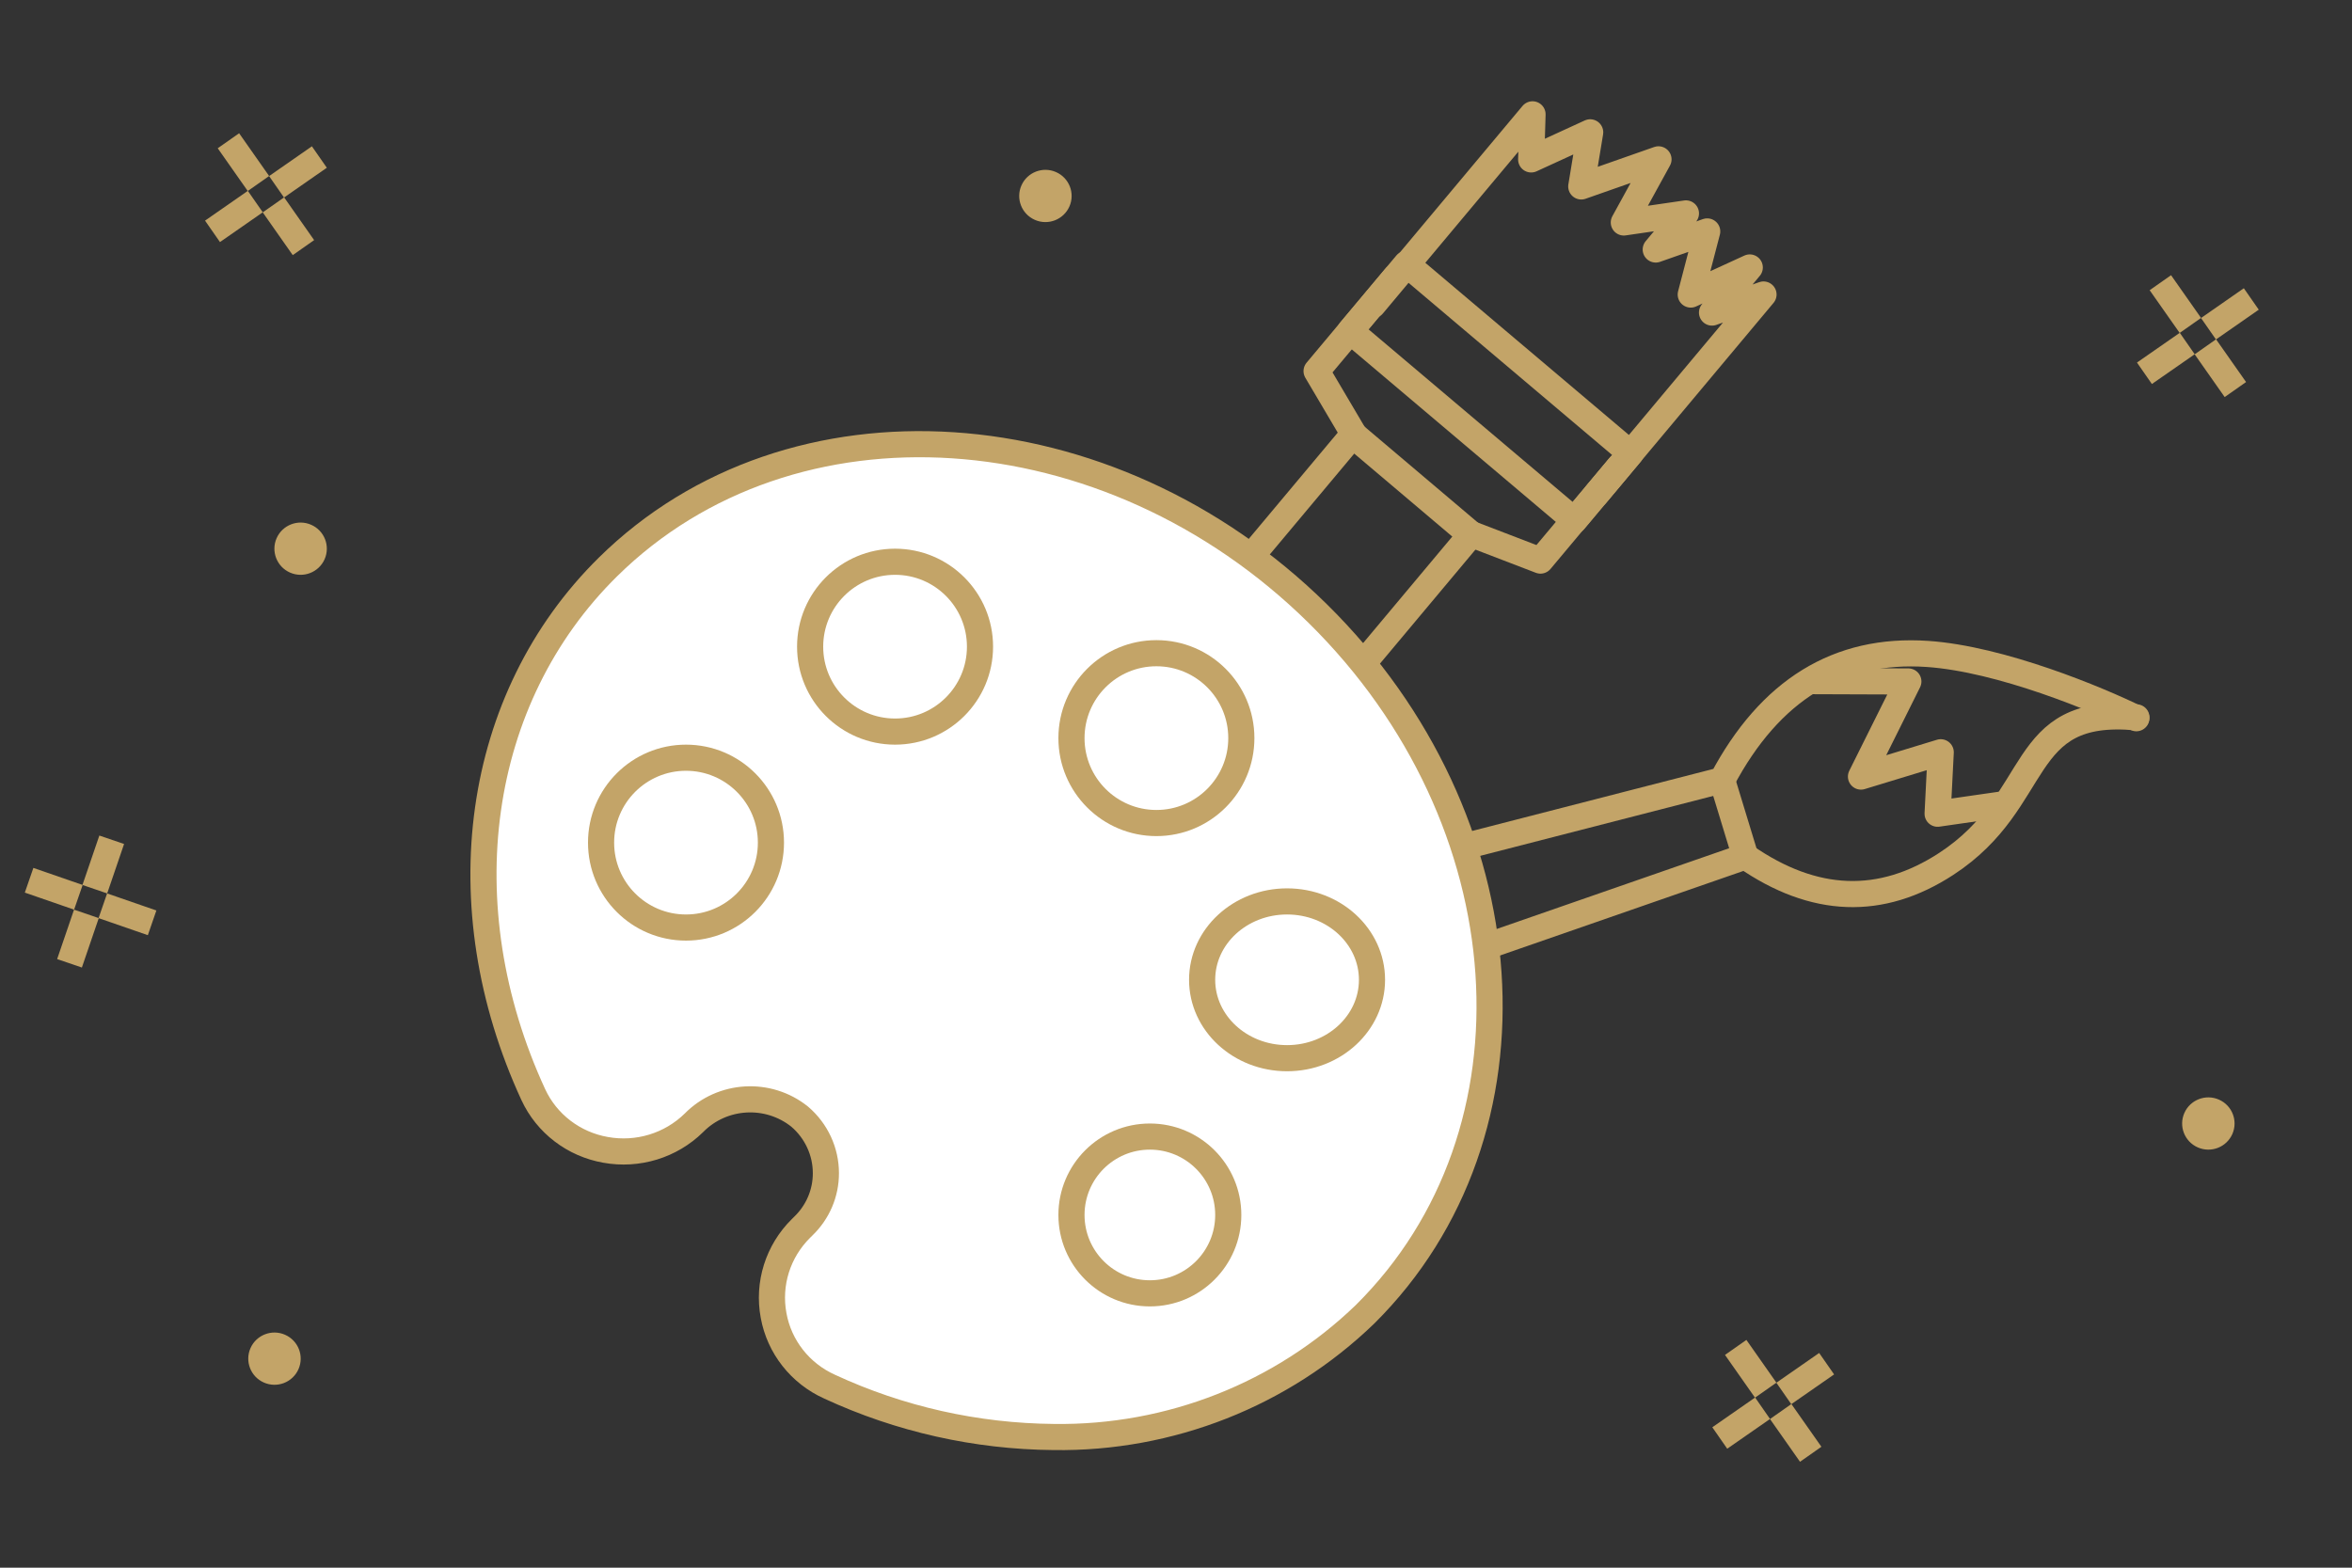 <?xml version="1.0" encoding="UTF-8"?>
<svg xmlns="http://www.w3.org/2000/svg" width="180" height="120" viewBox="0 0 180 120" fill="none">
  <rect x="0" y="0" width="180" height="120" fill="#333333" stroke="none"/>
  <path d="M168.197 87.829C167.183 87.384 166.724 86.203 167.171 85.193C167.618 84.183 168.803 83.725 169.816 84.171C170.83 84.616 171.289 85.797 170.842 86.807C170.395 87.817 169.21 88.275 168.197 87.829Z" fill="#C3A468"></path>
  <path d="M20.197 105.829C19.183 105.384 18.724 104.203 19.171 103.193C19.618 102.183 20.803 101.725 21.816 102.171C22.83 102.616 23.289 103.797 22.842 104.807C22.395 105.817 21.21 106.275 20.197 105.829Z" fill="#C3A468"></path>
  <path d="M79.197 16.829C78.183 16.384 77.724 15.203 78.171 14.193C78.618 13.183 79.803 12.725 80.816 13.171C81.83 13.616 82.289 14.797 81.842 15.807C81.395 16.817 80.21 17.275 79.197 16.829Z" fill="#C3A468"></path>
  <path d="M22.197 43.829C21.183 43.384 20.724 42.203 21.171 41.193C21.618 40.183 22.803 39.725 23.816 40.171C24.83 40.616 25.289 41.797 24.842 42.807C24.395 43.817 23.21 44.275 22.197 43.829Z" fill="#C3A468"></path>
  <path d="M169.838 24.593L171.472 23.456M164.936 28.002L166.57 26.866M169.352 27.365L170.5 29M165.908 22.458L167.056 24.093M137.338 106.092L138.972 104.956M132.436 109.502L134.07 108.366M136.852 108.865L138 110.5M133.408 103.958L134.556 105.593" stroke="#C3A468" stroke-width="2" stroke-linecap="square"></path>
  <path d="M21.986 13.728L23.62 12.591M17.084 17.138L18.718 16.001M21.5 16.5L22.648 18.136M18.056 11.593L19.204 13.229" stroke="#C3A468" stroke-width="2" stroke-linecap="square"></path>
  <path d="M8.815 69.66L10.696 70.311M3.172 67.707L5.053 68.358M6.289 70.9L5.643 72.791M8.226 65.227L7.58 67.118" stroke="#C3A468" stroke-width="2" stroke-linecap="square"></path>
  <path d="M104.822 75.546L133.57 65.557C138.827 69.197 143.953 69.387 148.949 66.127C156.444 61.237 154.253 54.05 163.5 54.909" stroke="#C3A468" stroke-width="2" stroke-linecap="round" stroke-linejoin="round"></path>
  <path d="M102.337 67.294L131.795 59.716C135.454 52.814 140.69 49.594 147.501 50.055C153.14 50.437 160.573 53.542 163.495 54.977" stroke="#C3A468" stroke-width="2" stroke-linecap="round" stroke-linejoin="round"></path>
  <path d="M153.077 61.598L148.286 62.287L148.525 57.583L142.422 59.443L146.048 52.164L138.539 52.137" stroke="#C3A468" stroke-width="2" stroke-linecap="round" stroke-linejoin="round"></path>
  <path d="M131.798 59.74L133.539 65.452" stroke="#C3A468" stroke-width="2"></path>
  <path d="M105.069 23.351L114.408 12.191L117.286 8.752L117.181 12.203L121.698 10.13L121.015 14.271L126.925 12.197L124.272 17.029L129.026 16.336L126.715 19.098L130.654 17.715L129.394 22.546L133.911 20.473L131.022 23.925L134.962 22.543L122.167 37.833" stroke="#C3A468" stroke-width="2" stroke-linecap="round" stroke-linejoin="round"></path>
  <path d="M120.488 39.841L124.788 34.71L107.63 20.199L103.329 25.33L120.488 39.841Z" stroke="#C3A468" stroke-width="2" stroke-linejoin="round"></path>
  <path d="M123.924 35.708L117.893 42.91L112.353 40.785L103.786 33.533L100.759 28.406L106.79 21.203" stroke="#C3A468" stroke-width="2" stroke-linecap="round" stroke-linejoin="round"></path>
  <path d="M87.794 52.093L103.575 33.243L112.603 40.887L96.823 59.737" stroke="#C3A468" stroke-width="2"></path>
  <path fill-rule="evenodd" clip-rule="evenodd" d="M100.847 46.966C84.838 31.184 60.538 29.587 46.53 43.396C36.334 53.447 34.142 69.322 40.813 83.788C41.839 86.007 43.905 87.587 46.34 88.016C48.802 88.464 51.331 87.692 53.105 85.949C55.273 83.745 58.791 83.541 61.205 85.479C62.475 86.567 63.205 88.142 63.206 89.8C63.21 91.319 62.592 92.776 61.491 93.84L61.301 94.028C59.533 95.776 58.749 98.27 59.204 100.697C59.639 103.097 61.242 105.134 63.492 106.145C68.861 108.633 74.712 109.946 80.645 109.997C89.539 110.123 98.115 106.74 104.468 100.603C118.476 86.701 116.856 62.747 100.847 46.966Z" fill="white" stroke="#C3A468" stroke-width="2"></path>
  <path d="M88 99C84.686 99 82 96.314 82 93C82 89.686 84.686 87 88 87C91.314 87 94 89.686 94 93C94 96.314 91.314 99 88 99Z" stroke="#C3A468" stroke-width="2"></path>
  <path d="M98.5 81C94.91 81 92 78.314 92 75C92 71.686 94.91 69 98.5 69C102.09 69 105 71.686 105 75C105 78.314 102.09 81 98.5 81Z" stroke="#C3A468" stroke-width="2"></path>
  <path d="M88.5 63C84.91 63 82 60.09 82 56.5C82 52.91 84.91 50 88.5 50C92.09 50 95 52.91 95 56.5C95 60.09 92.09 63 88.5 63Z" stroke="#C3A468" stroke-width="2"></path>
  <path d="M68.5 56C64.91 56 62 53.09 62 49.5C62 45.91 64.91 43 68.5 43C72.09 43 75 45.91 75 49.5C75 53.09 72.09 56 68.5 56Z" stroke="#C3A468" stroke-width="2"></path>
  <path d="M52.5 71C48.91 71 46 68.09 46 64.5C46 60.91 48.91 58 52.5 58C56.09 58 59 60.91 59 64.5C59 68.09 56.09 71 52.5 71Z" stroke="#C3A468" stroke-width="2"></path>
</svg>

